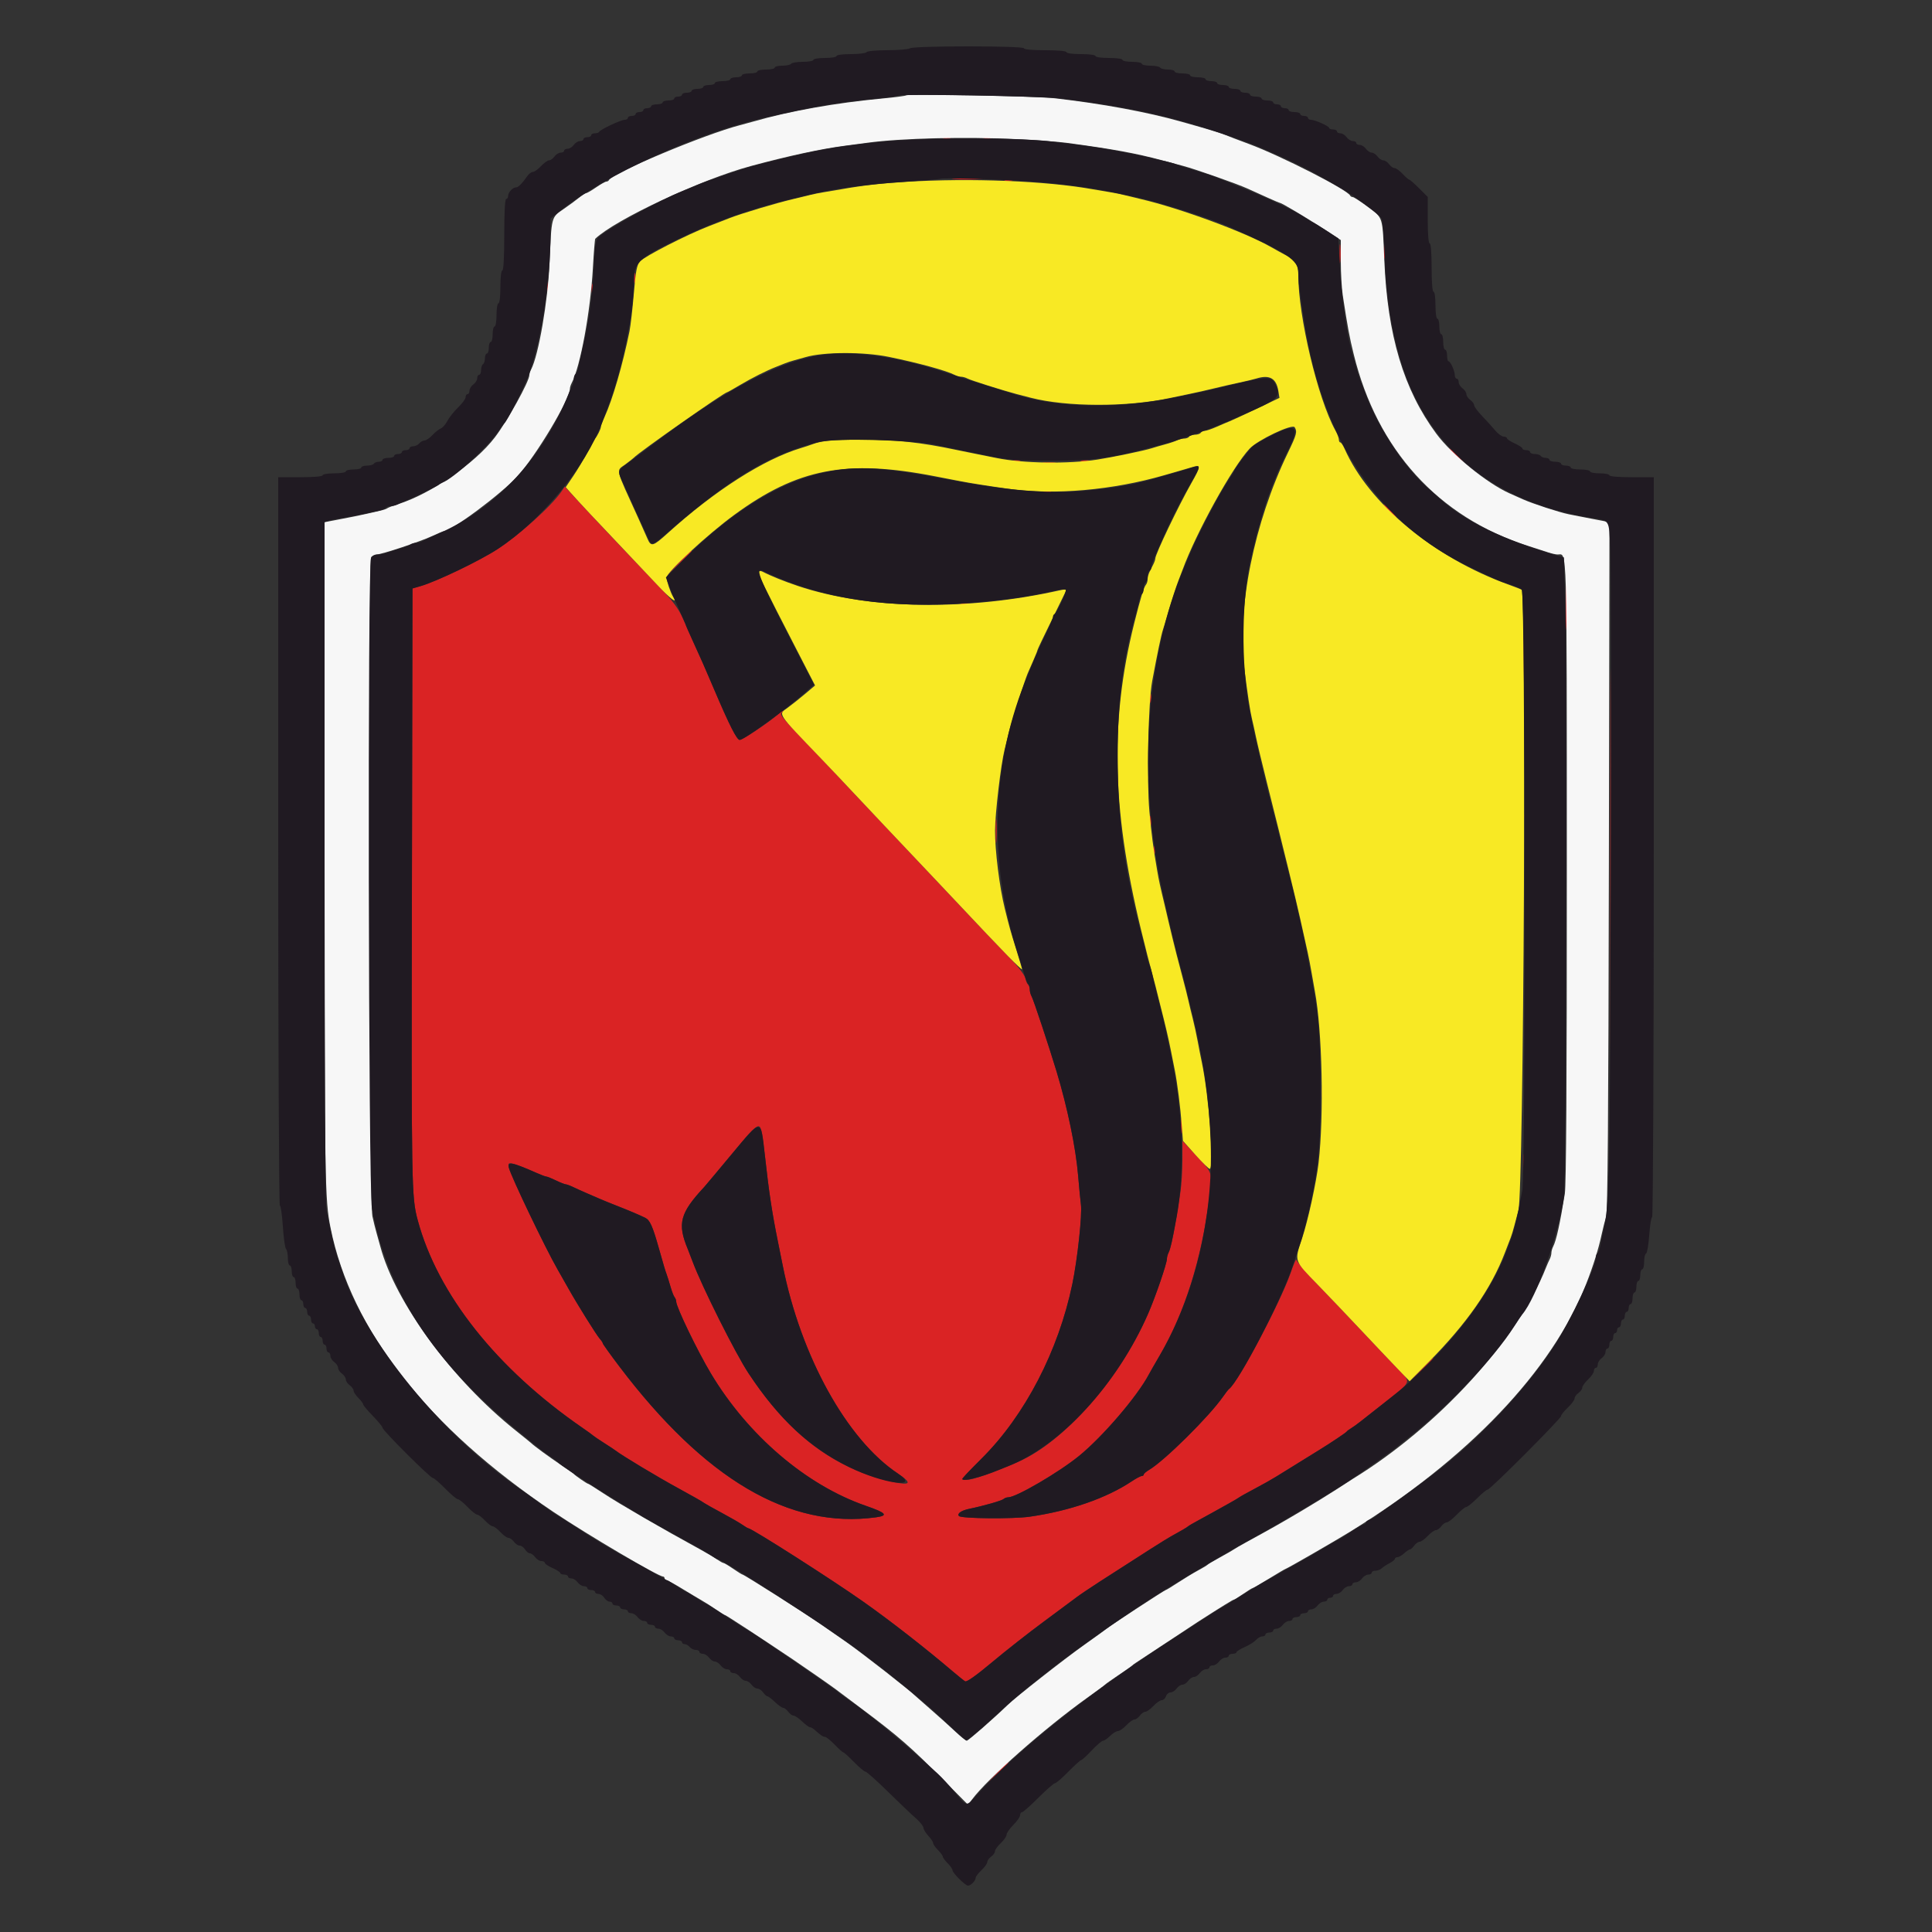 <svg id="svg" version="1.1" xmlns="http://www.w3.org/2000/svg" xmlns:xlink="http://www.w3.org/1999/xlink" width="400" height="400" viewBox="0, 0, 400,400"><rect x="0" y="0" width="400" height="400" fill="#333333" stroke="none"/><g id="svgg"><path id="path0" d="M195.300 28.676 C 195.685 28.776,196.315 28.776,196.700 28.676 C 197.085 28.575,196.770 28.493,196.000 28.493 C 195.230 28.493,194.915 28.575,195.300 28.676 M203.700 28.676 C 204.085 28.776,204.715 28.776,205.100 28.676 C 205.485 28.575,205.170 28.493,204.400 28.493 C 203.630 28.493,203.315 28.575,203.700 28.676 M197.717 37.097 C 199.211 37.174,201.551 37.174,202.917 37.096 C 204.282 37.018,203.060 36.955,200.200 36.955 C 197.340 36.956,196.222 37.020,197.717 37.097 M208.100 37.476 C 208.485 37.576,209.115 37.576,209.500 37.476 C 209.885 37.375,209.570 37.293,208.800 37.293 C 208.030 37.293,207.715 37.375,208.100 37.476 M277.337 52.600 C 277.339 54.360,277.409 55.030,277.493 54.089 C 277.578 53.149,277.577 51.709,277.491 50.889 C 277.405 50.070,277.336 50.840,277.337 52.600 M286.528 52.000 C 286.528 53.430,286.601 54.015,286.689 53.300 C 286.778 52.585,286.778 51.415,286.689 50.700 C 286.601 49.985,286.528 50.570,286.528 52.000 M131.309 57.600 C 131.309 58.590,131.387 58.995,131.482 58.500 C 131.578 58.005,131.578 57.195,131.482 56.700 C 131.387 56.205,131.309 56.610,131.309 57.600 M113.301 59.400 C 113.305 60.280,113.387 60.593,113.483 60.095 C 113.579 59.598,113.575 58.878,113.475 58.495 C 113.375 58.113,113.296 58.520,113.301 59.400 M122.501 59.800 C 122.505 60.680,122.587 60.993,122.683 60.495 C 122.779 59.998,122.775 59.278,122.675 58.895 C 122.575 58.513,122.496 58.920,122.501 59.800 M301.400 94.400 C 302.259 95.280,303.052 96.000,303.162 96.000 C 303.272 96.000,302.659 95.280,301.800 94.400 C 300.941 93.520,300.148 92.800,300.038 92.800 C 299.928 92.800,300.541 93.520,301.400 94.400 M209.700 95.476 C 210.085 95.576,210.715 95.576,211.100 95.476 C 211.485 95.375,211.170 95.293,210.400 95.293 C 209.630 95.293,209.315 95.375,209.700 95.476 M223.905 95.483 C 224.402 95.579,225.122 95.575,225.505 95.475 C 225.887 95.375,225.480 95.296,224.600 95.301 C 223.720 95.305,223.407 95.387,223.905 95.483 M216.100 95.887 C 216.705 95.978,217.695 95.978,218.300 95.887 C 218.905 95.795,218.410 95.720,217.200 95.720 C 215.990 95.720,215.495 95.795,216.100 95.887 M116.301 101.675 C 114.277 104.672,107.658 110.655,103.000 113.698 C 99.314 116.105,90.399 120.388,87.064 121.353 L 85.400 121.835 85.283 184.018 C 85.166 246.000,85.198 247.835,86.478 252.600 C 90.600 267.954,102.822 283.364,120.600 295.621 C 121.700 296.379,122.690 297.097,122.800 297.215 C 122.910 297.333,123.900 298.003,125.000 298.704 C 126.100 299.405,127.180 300.119,127.400 300.289 C 128.816 301.388,136.187 305.815,140.600 308.216 C 143.365 309.720,145.385 310.874,145.800 311.187 C 146.020 311.352,147.640 312.260,149.400 313.204 C 151.160 314.147,153.078 315.252,153.662 315.660 C 154.246 316.067,154.807 316.400,154.909 316.400 C 155.594 316.400,172.354 327.103,178.800 331.656 C 184.425 335.630,191.632 341.252,197.358 346.131 C 198.435 347.049,199.544 347.935,199.822 348.100 C 200.146 348.291,202.153 346.868,205.407 344.140 C 208.200 341.797,213.032 338.003,216.143 335.709 C 219.254 333.414,222.309 331.146,222.930 330.668 C 223.552 330.191,225.735 328.720,227.781 327.400 C 237.261 321.284,241.156 318.811,242.469 318.074 C 243.251 317.634,244.320 317.033,244.845 316.738 C 245.370 316.442,245.890 316.110,246.000 316.000 C 246.110 315.890,246.920 315.413,247.800 314.940 C 248.680 314.467,250.120 313.677,251.000 313.183 C 251.880 312.690,253.410 311.838,254.400 311.290 C 255.390 310.742,256.380 310.156,256.600 309.990 C 256.820 309.823,258.260 309.021,259.800 308.208 C 261.340 307.396,263.320 306.282,264.200 305.733 C 265.665 304.820,271.579 301.158,273.143 300.196 C 275.462 298.769,278.631 296.650,278.800 296.413 C 278.910 296.258,279.291 295.967,279.646 295.766 C 280.001 295.565,280.901 294.920,281.646 294.333 C 282.391 293.747,284.432 292.140,286.182 290.763 C 292.583 285.728,292.315 286.431,289.100 283.112 C 287.725 281.693,284.491 278.284,281.914 275.536 C 279.337 272.788,275.246 268.483,272.823 265.970 C 270.400 263.456,268.408 261.130,268.395 260.800 C 268.383 260.470,267.852 261.698,267.216 263.530 C 265.064 269.728,256.300 286.231,254.434 287.600 C 254.284 287.710,253.723 288.430,253.188 289.200 C 250.377 293.243,241.100 302.432,237.954 304.291 C 237.319 304.666,236.800 305.114,236.800 305.286 C 236.800 305.459,236.607 305.600,236.372 305.600 C 236.137 305.600,235.192 306.103,234.272 306.717 C 229.079 310.188,221.419 312.840,213.200 314.013 C 209.699 314.513,199.085 314.418,198.549 313.883 C 198.069 313.402,199.025 312.727,200.668 312.388 C 203.682 311.766,207.407 310.700,207.780 310.353 C 207.989 310.159,208.426 310.000,208.751 310.000 C 210.395 310.000,219.220 304.843,223.400 301.440 C 228.288 297.460,235.448 289.111,237.830 284.613 C 238.067 284.166,239.111 282.341,240.150 280.559 C 245.293 271.737,248.793 260.582,250.371 247.979 C 251.036 242.678,251.111 242.930,247.804 239.399 L 244.808 236.200 244.804 240.167 C 244.802 242.349,244.619 245.319,244.397 246.767 C 243.172 254.780,242.496 258.247,241.957 259.295 C 241.761 259.677,241.600 260.275,241.600 260.624 C 241.600 261.579,239.225 268.508,237.701 272.000 C 231.840 285.429,220.377 298.493,210.800 302.658 C 205.536 304.948,201.372 306.400,200.073 306.400 C 198.804 306.400,198.822 306.374,203.308 301.899 C 212.222 293.005,219.144 279.664,222.015 265.845 C 223.076 260.740,224.075 251.502,223.794 249.400 C 223.677 248.520,223.416 245.820,223.214 243.400 C 222.735 237.631,221.004 229.280,218.738 221.800 C 217.106 216.412,213.977 206.994,213.590 206.305 C 213.376 205.923,213.200 205.259,213.200 204.829 C 213.200 204.399,213.043 203.950,212.852 203.832 C 212.660 203.714,212.401 203.118,212.276 202.508 C 212.144 201.860,210.752 200.065,208.925 198.185 C 207.206 196.417,204.450 193.535,202.800 191.781 C 201.150 190.026,197.910 186.603,195.600 184.173 C 193.290 181.744,190.065 178.326,188.433 176.578 C 186.801 174.830,183.831 171.684,181.833 169.587 C 179.835 167.490,176.868 164.340,175.239 162.587 C 173.611 160.834,170.641 157.685,168.639 155.589 C 160.939 147.526,161.410 148.115,162.035 147.319 C 162.346 146.924,161.925 147.180,161.100 147.888 C 158.955 149.729,153.732 153.200,153.106 153.200 C 152.551 153.200,150.924 149.947,147.753 142.500 C 147.449 141.785,146.951 140.615,146.647 139.900 C 146.124 138.672,145.516 137.305,143.401 132.600 C 142.906 131.500,141.988 129.430,141.361 128.000 C 140.508 126.055,139.311 124.447,136.610 121.618 C 134.625 119.537,131.016 115.757,128.591 113.218 C 126.165 110.678,122.549 106.834,120.553 104.675 L 116.925 100.749 116.301 101.675 M216.100 101.876 C 216.485 101.976,217.115 101.976,217.500 101.876 C 217.885 101.775,217.570 101.693,216.800 101.693 C 216.030 101.693,215.715 101.775,216.100 101.876 M287.600 105.800 C 288.346 106.570,289.047 107.200,289.157 107.200 C 289.267 107.200,288.746 106.570,288.000 105.800 C 287.254 105.030,286.553 104.400,286.443 104.400 C 286.333 104.400,286.854 105.030,287.600 105.800 M333.395 178.800 C 333.395 214.770,333.442 229.485,333.500 211.500 C 333.558 193.515,333.558 164.085,333.500 146.100 C 333.442 128.115,333.395 142.830,333.395 178.800 M140.388 116.700 L 137.800 119.400 140.500 116.812 C 141.985 115.388,143.200 114.173,143.200 114.112 C 143.200 113.817,142.793 114.192,140.388 116.700 M324.168 125.400 C 324.168 129.800,324.226 131.655,324.298 129.521 C 324.370 127.388,324.370 123.788,324.299 121.521 C 324.227 119.255,324.168 121.000,324.168 125.400 M315.386 143.800 C 315.387 155.680,315.438 160.482,315.500 154.472 C 315.562 148.461,315.562 138.741,315.500 132.872 C 315.437 127.002,315.386 131.920,315.386 143.800 M199.105 125.083 C 199.602 125.179,200.322 125.175,200.705 125.075 C 201.087 124.975,200.680 124.896,199.800 124.901 C 198.920 124.905,198.607 124.987,199.105 125.083 M238.101 144.600 C 238.105 145.480,238.187 145.793,238.283 145.295 C 238.379 144.798,238.375 144.078,238.275 143.695 C 238.175 143.313,238.096 143.720,238.101 144.600 M231.320 150.000 C 231.320 151.210,231.395 151.705,231.487 151.100 C 231.578 150.495,231.578 149.505,231.487 148.900 C 231.395 148.295,231.320 148.790,231.320 150.000 M231.320 162.800 C 231.320 164.010,231.395 164.505,231.487 163.900 C 231.578 163.295,231.578 162.305,231.487 161.700 C 231.395 161.095,231.320 161.590,231.320 162.800 M315.301 169.000 C 315.305 169.880,315.387 170.193,315.483 169.695 C 315.579 169.198,315.575 168.478,315.475 168.095 C 315.375 167.713,315.296 168.120,315.301 169.000 M206.148 172.000 C 206.148 174.310,206.214 175.255,206.295 174.100 C 206.376 172.945,206.376 171.055,206.295 169.900 C 206.214 168.745,206.148 169.690,206.148 172.000 M238.109 170.000 C 238.109 170.990,238.187 171.395,238.282 170.900 C 238.378 170.405,238.378 169.595,238.282 169.100 C 238.187 168.605,238.109 169.010,238.109 170.000 M238.893 176.000 C 238.893 176.770,238.975 177.085,239.076 176.700 C 239.176 176.315,239.176 175.685,239.076 175.300 C 238.975 174.915,238.893 175.230,238.893 176.000 M273.724 226.200 C 273.726 227.520,273.801 228.012,273.890 227.293 C 273.979 226.574,273.977 225.494,273.886 224.893 C 273.795 224.292,273.722 224.880,273.724 226.200 M244.528 233.200 C 244.528 234.630,244.601 235.215,244.689 234.500 C 244.778 233.785,244.778 232.615,244.689 231.900 C 244.601 231.185,244.528 231.770,244.528 233.200 M250.493 232.400 C 250.493 233.170,250.575 233.485,250.676 233.100 C 250.776 232.715,250.776 232.085,250.676 231.700 C 250.575 231.315,250.493 231.630,250.493 232.400 M157.664 234.231 C 157.816 234.874,158.140 237.200,158.383 239.400 C 159.209 246.872,159.849 251.098,161.046 257.000 C 161.403 258.760,161.856 261.010,162.053 262.000 C 165.810 280.857,175.361 298.094,185.941 305.109 C 188.900 307.071,188.548 307.627,184.866 306.806 C 172.725 304.097,163.437 297.114,154.982 284.338 C 152.265 280.232,145.311 266.344,143.396 261.200 C 143.027 260.210,142.576 259.040,142.393 258.600 C 140.201 253.328,140.775 251.160,145.794 245.764 C 146.017 245.524,148.540 242.513,151.400 239.073 C 156.784 232.598,157.202 232.275,157.664 234.231 M315.346 241.400 C 315.347 243.600,315.414 244.449,315.495 243.287 C 315.576 242.124,315.576 240.324,315.493 239.287 C 315.411 238.249,315.345 239.200,315.346 241.400 M107.692 241.444 C 108.631 241.799,110.163 242.429,111.096 242.844 C 112.028 243.260,112.939 243.600,113.121 243.600 C 113.302 243.600,114.195 243.960,115.106 244.400 C 116.016 244.840,116.922 245.200,117.119 245.200 C 117.316 245.200,118.000 245.450,118.639 245.756 C 119.277 246.062,120.520 246.624,121.400 247.004 C 122.280 247.384,123.540 247.930,124.200 248.216 C 124.860 248.503,126.390 249.126,127.600 249.600 C 130.306 250.661,132.289 251.500,133.588 252.134 C 134.558 252.608,135.114 253.848,136.400 258.400 C 137.455 262.135,137.719 263.022,138.010 263.800 C 138.174 264.240,138.541 265.410,138.824 266.400 C 139.107 267.390,139.488 268.371,139.670 268.580 C 139.851 268.789,140.000 269.189,140.000 269.468 C 140.000 270.593,144.411 279.735,147.193 284.375 C 154.885 297.207,166.923 307.488,179.249 311.755 C 183.507 313.229,183.996 313.782,181.359 314.144 C 163.448 316.599,145.931 306.290,128.187 282.853 C 126.324 280.392,124.800 278.263,124.800 278.121 C 124.800 277.979,124.516 277.550,124.170 277.167 C 123.515 276.444,119.456 269.941,117.699 266.800 C 117.145 265.810,116.123 264.010,115.428 262.800 C 112.891 258.380,105.820 243.617,105.357 241.772 C 105.067 240.617,105.382 240.573,107.692 241.444 M294.187 283.700 L 291.800 286.200 294.300 283.813 C 296.622 281.595,296.983 281.200,296.687 281.200 C 296.626 281.200,295.501 282.325,294.187 283.700 M206.585 366.900 L 204.600 369.000 206.700 367.015 C 207.855 365.923,208.800 364.978,208.800 364.915 C 208.800 364.617,208.429 364.949,206.585 366.900 " stroke="none" fill="#da2324" fill-rule="evenodd"></path><path id="path1" d="M187.600 37.640 C 182.520 37.950,178.525 38.409,174.200 39.181 C 172.880 39.417,171.170 39.705,170.400 39.821 C 169.630 39.938,168.370 40.194,167.600 40.391 C 166.830 40.588,165.300 40.960,164.200 41.217 C 160.762 42.020,153.244 44.274,151.000 45.173 C 150.560 45.350,148.670 46.086,146.800 46.809 C 142.183 48.594,133.469 53.055,132.501 54.127 C 131.856 54.844,131.627 56.039,131.226 60.800 C 130.957 63.990,130.554 67.500,130.330 68.600 C 128.930 75.477,126.820 82.728,125.180 86.296 C 124.751 87.228,124.400 88.176,124.400 88.401 C 124.400 88.801,123.600 90.400,123.200 90.800 C 123.090 90.910,122.388 92.170,121.640 93.600 C 120.893 95.030,119.570 97.250,118.702 98.534 L 117.124 100.868 118.062 101.925 C 119.720 103.794,124.082 108.457,128.600 113.190 C 131.020 115.726,134.405 119.305,136.123 121.144 C 138.821 124.032,140.426 125.219,139.343 123.527 C 138.841 122.741,138.013 120.290,138.006 119.567 C 137.996 118.508,146.471 110.666,152.000 106.618 C 165.160 96.985,175.211 95.044,193.516 98.599 C 195.212 98.928,197.500 99.372,198.600 99.586 C 200.877 100.028,204.377 100.583,208.943 101.226 C 218.311 102.543,230.457 101.468,241.100 98.377 C 241.815 98.170,242.985 97.834,243.700 97.630 C 244.415 97.427,245.692 97.054,246.538 96.801 C 248.716 96.150,248.724 96.379,246.649 100.042 C 243.942 104.819,239.200 114.735,239.200 115.617 C 239.200 115.834,239.020 116.368,238.800 116.805 C 238.580 117.242,238.220 117.958,238.000 118.395 C 237.780 118.832,237.600 119.516,237.600 119.915 C 237.600 120.314,237.457 120.811,237.282 121.020 C 236.808 121.586,236.171 123.661,234.836 129.000 C 229.644 149.756,230.213 168.745,236.809 194.800 C 237.004 195.570,237.340 196.920,237.555 197.800 C 237.771 198.680,238.151 200.120,238.400 201.000 C 238.649 201.880,239.029 203.320,239.245 204.200 C 239.460 205.080,239.808 206.475,240.018 207.300 C 241.354 212.548,241.885 214.809,242.438 217.600 C 242.678 218.810,243.035 220.610,243.232 221.600 C 243.751 224.213,244.396 229.318,244.672 233.000 L 244.912 236.200 247.505 239.100 C 248.931 240.695,250.256 242.000,250.449 242.000 C 251.438 242.000,250.311 226.876,248.796 219.800 C 248.608 218.920,248.237 217.030,247.973 215.600 C 247.709 214.170,247.239 212.010,246.929 210.800 C 246.618 209.590,246.206 207.880,246.013 207.000 C 245.820 206.120,245.273 203.960,244.799 202.200 C 244.325 200.440,243.771 198.325,243.568 197.500 C 243.366 196.675,243.029 195.325,242.820 194.500 C 242.610 193.675,242.233 192.100,241.980 191.000 C 241.728 189.900,241.359 188.325,241.161 187.500 C 240.148 183.289,239.959 182.416,239.576 180.200 C 238.757 175.462,238.423 172.923,237.972 168.000 C 237.385 161.577,237.732 145.386,238.552 141.000 C 239.636 135.197,240.427 131.415,240.770 130.400 C 240.955 129.850,241.332 128.590,241.607 127.600 C 242.241 125.320,243.550 121.246,243.986 120.200 C 244.169 119.760,244.549 118.770,244.830 118.000 C 247.658 110.258,255.157 96.700,258.725 92.881 C 260.389 91.099,267.559 87.691,268.041 88.452 C 268.623 89.371,268.466 89.959,266.626 93.768 C 259.647 108.212,256.076 125.912,257.625 138.379 C 258.289 143.724,258.826 147.276,259.198 148.800 C 259.386 149.570,259.763 151.280,260.036 152.600 C 260.308 153.920,261.322 158.150,262.288 162.000 C 265.895 176.370,268.278 186.108,269.188 190.200 C 269.384 191.080,269.724 192.610,269.944 193.600 C 270.164 194.590,270.525 196.210,270.745 197.200 C 270.966 198.190,271.330 200.080,271.555 201.400 C 271.779 202.720,272.080 204.430,272.224 205.200 C 273.761 213.453,274.137 230.876,272.994 240.800 C 272.531 244.812,270.799 252.725,269.578 256.400 C 267.975 261.228,267.844 260.841,272.807 265.970 C 275.239 268.483,279.337 272.787,281.914 275.533 C 284.491 278.280,287.781 281.752,289.224 283.249 L 291.847 285.971 295.702 282.086 C 303.653 274.072,308.719 266.825,311.560 259.400 C 312.065 258.080,312.620 256.640,312.793 256.200 C 312.967 255.760,313.294 254.680,313.521 253.800 C 313.747 252.920,314.131 251.480,314.373 250.600 C 315.467 246.624,316.091 123.158,315.022 122.089 C 314.954 122.020,313.716 121.535,312.271 121.012 C 296.811 115.404,283.405 104.285,278.379 92.900 C 278.063 92.185,277.669 91.600,277.502 91.600 C 277.336 91.600,277.200 91.335,277.200 91.012 C 277.200 90.689,276.874 89.834,276.475 89.112 C 272.850 82.553,268.800 65.577,268.800 56.941 C 268.800 54.685,268.285 53.890,266.093 52.768 C 265.492 52.460,264.190 51.743,263.200 51.175 C 257.830 48.091,244.366 43.125,236.200 41.217 C 235.100 40.960,233.570 40.588,232.800 40.391 C 232.030 40.194,230.770 39.938,230.000 39.821 C 229.230 39.705,227.520 39.416,226.200 39.179 C 216.582 37.451,200.936 36.827,187.600 37.640 M184.000 73.883 C 190.087 75.127,195.989 76.745,197.695 77.637 C 198.077 77.837,198.664 78.000,199.000 78.000 C 199.336 78.000,199.923 78.168,200.305 78.374 C 200.988 78.741,207.652 80.850,210.400 81.568 C 211.170 81.769,212.520 82.121,213.400 82.349 C 220.838 84.277,233.449 84.304,242.200 82.411 C 243.080 82.221,244.880 81.845,246.200 81.576 C 247.520 81.307,249.860 80.778,251.400 80.400 C 252.940 80.022,255.280 79.488,256.600 79.213 C 257.920 78.939,259.522 78.553,260.160 78.357 C 262.850 77.529,264.244 78.326,264.667 80.937 L 264.900 82.373 260.150 84.638 C 257.538 85.884,255.040 87.042,254.600 87.212 C 254.160 87.381,252.947 87.898,251.904 88.360 C 250.862 88.822,249.747 89.200,249.428 89.200 C 249.109 89.200,248.736 89.380,248.600 89.600 C 248.464 89.820,247.924 90.000,247.400 90.000 C 246.876 90.000,246.336 90.180,246.200 90.400 C 246.064 90.620,245.601 90.800,245.171 90.800 C 244.741 90.800,244.077 90.962,243.695 91.161 C 243.313 91.360,242.190 91.740,241.200 92.007 C 240.210 92.274,238.950 92.640,238.400 92.820 C 237.028 93.270,230.365 94.657,227.200 95.152 C 221.209 96.089,211.832 95.948,206.400 94.841 C 205.410 94.639,203.520 94.261,202.200 94.000 C 200.880 93.739,198.990 93.354,198.000 93.145 C 190.600 91.577,185.363 91.016,178.200 91.024 C 172.511 91.030,170.013 91.268,168.200 91.976 C 167.760 92.148,166.680 92.506,165.800 92.771 C 158.131 95.081,147.965 101.575,138.292 110.345 C 135.176 113.170,134.797 113.273,134.040 111.500 C 133.735 110.785,132.953 109.030,132.303 107.600 C 127.221 96.428,127.509 97.607,129.500 96.123 C 130.325 95.508,131.090 94.907,131.200 94.788 C 132.265 93.638,149.993 81.200,150.568 81.200 C 150.651 81.200,151.862 80.519,153.259 79.686 C 155.671 78.250,158.726 76.716,160.700 75.949 C 161.195 75.757,162.005 75.435,162.500 75.233 C 162.995 75.032,163.850 74.750,164.400 74.606 C 164.950 74.463,166.030 74.161,166.800 73.936 C 170.538 72.841,178.780 72.816,184.000 73.883 M157.033 118.346 C 156.832 118.672,157.957 120.972,165.111 134.860 L 168.748 141.919 166.689 143.660 C 165.557 144.617,163.937 145.905,163.089 146.521 C 161.094 147.973,160.685 147.348,169.953 157.011 C 172.069 159.217,175.135 162.457,176.767 164.211 C 178.399 165.965,181.369 169.119,183.367 171.219 C 185.365 173.320,189.877 178.090,193.394 181.819 C 205.059 194.192,205.781 194.952,208.700 197.964 C 210.295 199.610,211.600 200.830,211.600 200.677 C 211.600 200.523,211.050 198.643,210.378 196.499 C 209.231 192.837,208.955 191.850,208.030 188.100 C 206.933 183.656,205.992 176.105,206.013 171.923 C 206.031 168.341,207.237 158.147,207.991 155.200 C 208.188 154.430,208.564 152.900,208.825 151.800 C 209.301 149.799,212.137 140.907,212.779 139.400 C 212.967 138.960,213.498 137.747,213.960 136.704 C 214.422 135.662,214.800 134.711,214.800 134.592 C 214.800 134.473,216.105 131.726,217.700 128.488 C 219.295 125.250,220.669 122.438,220.754 122.239 C 220.842 122.032,220.332 122.008,219.554 122.184 C 200.293 126.528,179.810 126.202,165.211 121.320 C 162.414 120.385,159.493 119.205,157.919 118.376 C 157.544 118.178,157.145 118.165,157.033 118.346 " stroke="none" fill="#f8e924" fill-rule="evenodd"></path><path id="path2" d="M187.585 19.748 C 187.474 19.860,185.316 20.144,182.791 20.380 C 173.017 21.294,163.479 22.992,156.000 25.151 C 155.230 25.373,153.970 25.717,153.200 25.916 C 145.901 27.796,126.712 35.847,126.067 37.300 C 125.993 37.465,125.756 37.600,125.539 37.600 C 125.322 37.600,124.359 38.140,123.400 38.800 C 122.441 39.460,121.508 40.000,121.328 40.000 C 121.148 40.001,120.515 40.406,119.922 40.900 C 119.329 41.395,117.861 42.474,116.660 43.298 C 114.122 45.038,114.192 44.768,113.777 54.400 C 113.434 62.360,111.503 73.550,109.963 76.495 C 109.763 76.877,109.600 77.389,109.600 77.634 C 109.600 78.945,105.086 87.103,102.446 90.562 C 98.345 95.936,89.135 102.286,82.400 104.384 C 81.410 104.692,80.420 105.068,80.200 105.218 C 79.816 105.482,79.331 105.612,75.800 106.400 C 74.025 106.796,72.893 107.024,69.500 107.671 L 67.200 108.109 67.200 177.278 C 67.200 244.811,67.257 248.344,68.433 254.200 C 72.691 275.391,88.506 295.549,114.600 313.046 C 121.721 317.820,136.285 326.400,137.268 326.400 C 137.451 326.400,137.600 326.580,137.600 326.800 C 137.600 327.020,137.783 327.200,138.007 327.200 C 138.231 327.200,139.626 327.942,141.107 328.850 C 142.588 329.757,144.429 330.859,145.198 331.298 C 145.967 331.737,147.349 332.615,148.270 333.248 C 149.191 333.882,150.028 334.400,150.130 334.400 C 150.322 334.400,157.185 338.886,164.205 343.600 C 166.279 344.993,172.110 349.052,172.921 349.668 C 173.404 350.035,175.780 351.818,178.200 353.629 C 186.071 359.522,188.548 361.679,195.516 368.709 L 200.431 373.668 201.272 372.534 C 204.416 368.295,216.339 357.766,225.000 351.581 C 226.980 350.167,228.690 348.904,228.800 348.775 C 228.910 348.646,230.170 347.757,231.600 346.800 C 233.030 345.843,234.290 344.957,234.400 344.830 C 234.510 344.704,234.894 344.420,235.254 344.200 C 235.613 343.980,238.313 342.202,241.254 340.248 C 244.194 338.295,247.230 336.292,248.000 335.798 C 252.990 332.598,255.252 331.200,255.440 331.200 C 255.559 331.200,256.441 330.660,257.400 330.000 C 258.359 329.340,259.233 328.800,259.343 328.800 C 259.452 328.800,261.008 327.900,262.800 326.800 C 264.592 325.700,266.123 324.800,266.202 324.800 C 266.419 324.800,276.227 319.154,279.400 317.202 C 303.855 302.157,321.369 283.788,328.409 265.800 C 329.878 262.045,330.954 258.604,331.596 255.600 C 331.855 254.390,332.271 252.770,332.521 252.000 C 332.852 250.982,333.010 231.152,333.100 179.354 L 333.225 108.109 331.713 107.816 C 330.881 107.656,329.390 107.369,328.400 107.180 C 327.410 106.991,325.790 106.674,324.800 106.474 C 322.842 106.079,317.381 104.299,315.300 103.376 C 314.585 103.059,313.325 102.497,312.500 102.126 C 307.827 100.026,300.574 94.112,297.383 89.802 C 290.608 80.648,287.260 69.464,286.604 53.800 C 286.222 44.662,286.388 45.199,283.218 42.841 C 281.708 41.719,280.291 40.800,280.070 40.800 C 279.848 40.800,279.607 40.661,279.533 40.490 C 279.026 39.312,265.246 32.284,258.600 29.815 C 256.400 28.997,254.240 28.173,253.800 27.982 C 253.048 27.657,250.234 26.782,247.300 25.963 C 246.585 25.763,245.325 25.408,244.500 25.173 C 237.610 23.214,228.014 21.440,218.400 20.350 C 214.476 19.905,187.947 19.386,187.585 19.748 M210.600 28.812 C 214.560 29.009,219.150 29.350,220.800 29.571 C 230.404 30.856,235.158 31.725,240.600 33.192 C 242.360 33.667,244.340 34.195,245.000 34.366 C 247.318 34.966,256.078 38.047,258.228 39.018 C 259.422 39.558,261.395 40.450,262.612 41.000 C 263.828 41.550,264.899 42.000,264.990 42.000 C 265.327 42.000,270.301 44.959,273.900 47.299 L 277.600 49.706 277.600 54.120 C 277.600 56.548,277.783 59.719,278.007 61.167 C 279.082 68.129,279.371 69.678,280.283 73.396 C 285.117 93.105,297.761 107.037,316.200 112.970 C 317.960 113.537,319.953 114.180,320.628 114.400 C 321.304 114.620,322.146 114.800,322.500 114.800 C 324.485 114.800,324.380 111.180,324.395 180.247 C 324.405 224.111,324.273 245.303,323.980 247.128 C 322.978 253.368,322.211 256.845,321.561 258.095 C 321.362 258.477,321.200 259.064,321.200 259.400 C 321.200 259.736,321.041 260.323,320.847 260.705 C 320.652 261.087,320.316 261.850,320.100 262.400 C 314.215 277.353,297.796 295.311,280.053 306.201 C 279.694 306.421,278.140 307.423,276.600 308.427 C 275.060 309.431,271.820 311.425,269.400 312.857 C 265.273 315.300,263.415 316.352,258.000 319.312 C 256.790 319.974,255.620 320.652,255.400 320.819 C 255.180 320.987,253.920 321.710,252.600 322.428 C 251.280 323.145,250.110 323.837,250.000 323.966 C 249.890 324.095,248.990 324.636,248.000 325.168 C 247.010 325.701,245.152 326.826,243.872 327.668 C 242.591 328.511,241.457 329.200,241.351 329.200 C 241.129 329.200,229.769 336.627,229.067 337.232 C 228.810 337.453,226.717 338.968,224.414 340.598 C 220.351 343.477,210.277 351.384,208.615 353.000 C 205.848 355.690,200.466 360.399,200.161 360.396 C 199.963 360.394,198.895 359.539,197.789 358.496 C 196.683 357.453,194.433 355.430,192.789 354.000 C 191.145 352.571,189.710 351.308,189.600 351.195 C 188.544 350.107,178.431 342.207,175.351 340.062 C 174.058 339.162,171.667 337.496,170.039 336.359 C 166.826 334.116,154.054 326.000,153.738 326.000 C 153.631 326.000,152.759 325.460,151.800 324.800 C 150.841 324.140,149.936 323.600,149.790 323.600 C 149.643 323.600,149.046 323.267,148.462 322.861 C 147.878 322.455,146.410 321.581,145.200 320.919 C 136.986 316.428,128.146 311.309,124.948 309.191 C 123.295 308.096,121.857 307.200,121.754 307.200 C 121.545 307.200,119.111 305.527,118.800 305.170 C 118.690 305.043,117.430 304.156,116.000 303.197 C 113.671 301.636,110.532 299.335,110.000 298.798 C 109.890 298.687,108.450 297.519,106.800 296.202 C 93.648 285.706,81.844 269.673,78.748 258.100 C 78.557 257.385,78.205 256.125,77.967 255.300 C 77.728 254.475,77.338 252.900,77.099 251.800 C 76.466 248.889,76.220 116.099,76.846 115.345 C 77.094 115.045,77.603 114.800,77.975 114.800 C 78.967 114.800,86.792 112.210,89.389 111.022 C 90.618 110.460,91.703 110.000,91.800 110.000 C 93.415 110.000,103.713 102.339,107.145 98.584 C 110.990 94.377,118.000 82.650,118.000 80.424 C 118.000 80.185,118.165 79.677,118.366 79.295 C 120.153 75.905,122.241 64.572,122.751 55.492 C 122.934 52.242,123.154 49.516,123.242 49.433 C 127.475 45.419,145.090 37.180,155.400 34.392 C 163.105 32.308,169.990 30.818,174.800 30.195 C 175.790 30.066,177.950 29.778,179.600 29.555 C 186.617 28.603,199.954 28.284,210.600 28.812 " stroke="none" fill="#f7f7f7" fill-rule="evenodd"></path><path id="path3" d="M188.400 10.000 C 188.070 10.213,185.966 10.391,183.724 10.394 C 181.445 10.397,179.538 10.576,179.400 10.800 C 179.264 11.020,177.813 11.200,176.176 11.200 C 174.459 11.200,173.200 11.369,173.200 11.600 C 173.200 11.822,172.133 12.000,170.800 12.000 C 169.467 12.000,168.400 12.178,168.400 12.400 C 168.400 12.620,167.421 12.800,166.224 12.800 C 165.027 12.800,163.936 12.980,163.800 13.200 C 163.664 13.420,162.843 13.600,161.976 13.600 C 161.109 13.600,160.400 13.780,160.400 14.000 C 160.400 14.220,159.590 14.400,158.600 14.400 C 157.610 14.400,156.800 14.580,156.800 14.800 C 156.800 15.020,156.080 15.200,155.200 15.200 C 154.320 15.200,153.600 15.380,153.600 15.600 C 153.600 15.820,153.060 16.000,152.400 16.000 C 151.740 16.000,151.200 16.180,151.200 16.400 C 151.200 16.620,150.480 16.800,149.600 16.800 C 148.720 16.800,148.000 16.980,148.000 17.200 C 148.000 17.420,147.460 17.600,146.800 17.600 C 146.140 17.600,145.600 17.780,145.600 18.000 C 145.600 18.220,145.060 18.400,144.400 18.400 C 143.740 18.400,143.200 18.580,143.200 18.800 C 143.200 19.020,142.750 19.200,142.200 19.200 C 141.650 19.200,141.200 19.380,141.200 19.600 C 141.200 19.820,140.840 20.000,140.400 20.000 C 139.960 20.000,139.600 20.180,139.600 20.400 C 139.600 20.620,139.060 20.800,138.400 20.800 C 137.740 20.800,137.200 20.980,137.200 21.200 C 137.200 21.420,136.660 21.600,136.000 21.600 C 135.340 21.600,134.800 21.780,134.800 22.000 C 134.800 22.220,134.440 22.400,134.000 22.400 C 133.560 22.400,133.200 22.580,133.200 22.800 C 133.200 23.020,132.840 23.200,132.400 23.200 C 131.960 23.200,131.600 23.380,131.600 23.600 C 131.600 23.820,131.240 24.000,130.800 24.000 C 130.360 24.000,130.000 24.180,130.000 24.400 C 130.000 24.620,129.703 24.800,129.340 24.800 C 128.563 24.800,124.261 26.828,124.067 27.285 C 123.993 27.458,123.588 27.600,123.167 27.600 C 122.745 27.600,122.400 27.780,122.400 28.000 C 122.400 28.220,122.040 28.400,121.600 28.400 C 121.160 28.400,120.800 28.580,120.800 28.800 C 120.800 29.020,120.480 29.200,120.088 29.200 C 119.697 29.200,119.117 29.560,118.800 30.000 C 118.483 30.440,117.903 30.800,117.512 30.800 C 117.120 30.800,116.800 30.980,116.800 31.200 C 116.800 31.420,116.480 31.600,116.088 31.600 C 115.697 31.600,115.117 31.960,114.800 32.400 C 114.483 32.840,113.975 33.200,113.672 33.200 C 113.369 33.200,112.617 33.740,112.000 34.400 C 111.383 35.060,110.631 35.600,110.328 35.600 C 110.025 35.600,109.512 35.977,109.188 36.437 C 108.060 38.043,107.303 38.800,106.825 38.800 C 106.142 38.800,105.200 39.827,105.200 40.571 C 105.200 40.917,105.020 41.200,104.800 41.200 C 104.548 41.200,104.400 43.933,104.400 48.600 C 104.400 53.267,104.252 56.000,104.000 56.000 C 103.765 56.000,103.600 57.400,103.600 59.400 C 103.600 61.400,103.435 62.800,103.200 62.800 C 102.978 62.800,102.800 63.867,102.800 65.200 C 102.800 66.533,102.622 67.600,102.400 67.600 C 102.180 67.600,102.000 68.320,102.000 69.200 C 102.000 70.080,101.820 70.800,101.600 70.800 C 101.380 70.800,101.200 71.340,101.200 72.000 C 101.200 72.660,101.020 73.200,100.800 73.200 C 100.580 73.200,100.400 73.639,100.400 74.176 C 100.400 74.713,100.220 75.264,100.000 75.400 C 99.780 75.536,99.600 76.087,99.600 76.624 C 99.600 77.161,99.420 77.600,99.200 77.600 C 98.980 77.600,98.800 77.920,98.800 78.312 C 98.800 78.703,98.440 79.283,98.000 79.600 C 97.560 79.917,97.200 80.497,97.200 80.888 C 97.200 81.280,97.020 81.600,96.800 81.600 C 96.580 81.600,96.400 81.884,96.400 82.231 C 96.400 82.579,95.704 83.532,94.853 84.349 C 94.002 85.167,93.002 86.422,92.632 87.139 C 92.261 87.855,91.653 88.556,91.279 88.696 C 90.906 88.836,90.123 89.457,89.540 90.075 C 88.956 90.694,88.213 91.200,87.888 91.200 C 87.564 91.200,87.074 91.470,86.800 91.800 C 86.526 92.130,85.964 92.400,85.551 92.400 C 85.138 92.400,84.800 92.580,84.800 92.800 C 84.800 93.020,84.440 93.200,84.000 93.200 C 83.560 93.200,83.200 93.380,83.200 93.600 C 83.200 93.820,82.840 94.000,82.400 94.000 C 81.960 94.000,81.600 94.180,81.600 94.400 C 81.600 94.620,81.060 94.800,80.400 94.800 C 79.740 94.800,79.200 94.980,79.200 95.200 C 79.200 95.420,78.851 95.600,78.424 95.600 C 77.997 95.600,77.536 95.780,77.400 96.000 C 77.264 96.220,76.623 96.400,75.976 96.400 C 75.329 96.400,74.800 96.580,74.800 96.800 C 74.800 97.020,74.080 97.200,73.200 97.200 C 72.320 97.200,71.600 97.380,71.600 97.600 C 71.600 97.822,70.533 98.000,69.200 98.000 C 67.867 98.000,66.800 98.178,66.800 98.400 C 66.800 98.643,65.000 98.800,62.200 98.800 L 57.600 98.800 57.600 174.200 C 57.600 215.670,57.753 249.600,57.941 249.600 C 58.129 249.600,58.407 251.535,58.560 253.899 C 58.713 256.263,59.009 258.369,59.219 258.579 C 59.429 258.789,59.600 259.644,59.600 260.480 C 59.600 261.316,59.780 262.000,60.000 262.000 C 60.220 262.000,60.400 262.540,60.400 263.200 C 60.400 263.860,60.580 264.400,60.800 264.400 C 61.020 264.400,61.200 264.940,61.200 265.600 C 61.200 266.260,61.380 266.800,61.600 266.800 C 61.820 266.800,62.000 267.340,62.000 268.000 C 62.000 268.660,62.180 269.200,62.400 269.200 C 62.620 269.200,62.800 269.560,62.800 270.000 C 62.800 270.440,62.980 270.800,63.200 270.800 C 63.420 270.800,63.600 271.160,63.600 271.600 C 63.600 272.040,63.780 272.400,64.000 272.400 C 64.220 272.400,64.400 272.760,64.400 273.200 C 64.400 273.640,64.580 274.000,64.800 274.000 C 65.020 274.000,65.200 274.270,65.200 274.600 C 65.200 274.930,65.380 275.200,65.600 275.200 C 65.820 275.200,66.000 275.560,66.000 276.000 C 66.000 276.440,66.180 276.800,66.400 276.800 C 66.620 276.800,66.800 277.160,66.800 277.600 C 66.800 278.040,66.980 278.400,67.200 278.400 C 67.420 278.400,67.600 278.760,67.600 279.200 C 67.600 279.640,67.780 280.000,68.000 280.000 C 68.220 280.000,68.400 280.320,68.400 280.712 C 68.400 281.103,68.760 281.683,69.200 282.000 C 69.640 282.317,70.000 282.857,70.000 283.200 C 70.000 283.543,70.360 284.083,70.800 284.400 C 71.240 284.717,71.600 285.257,71.600 285.600 C 71.600 285.943,71.960 286.483,72.400 286.800 C 72.840 287.117,73.200 287.615,73.200 287.906 C 73.200 288.198,73.650 288.886,74.200 289.436 C 74.750 289.986,75.200 290.590,75.200 290.778 C 75.200 290.965,76.100 292.038,77.200 293.161 C 78.300 294.285,79.200 295.385,79.200 295.606 C 79.200 296.143,89.076 306.000,89.614 306.000 C 89.845 306.000,91.001 306.990,92.183 308.200 C 93.364 309.410,94.540 310.400,94.797 310.400 C 95.053 310.400,95.954 311.120,96.800 312.000 C 97.646 312.880,98.549 313.600,98.808 313.600 C 99.067 313.600,99.783 314.140,100.400 314.800 C 101.017 315.460,101.737 316.000,102.000 316.000 C 102.263 316.000,102.983 316.540,103.600 317.200 C 104.217 317.860,104.969 318.400,105.272 318.400 C 105.575 318.400,106.083 318.760,106.400 319.200 C 106.717 319.640,107.254 320.000,107.592 320.000 C 107.931 320.000,108.432 320.360,108.707 320.800 C 108.982 321.240,109.436 321.600,109.715 321.600 C 109.995 321.600,110.483 321.960,110.800 322.400 C 111.117 322.840,111.697 323.200,112.088 323.200 C 112.480 323.200,112.800 323.367,112.800 323.571 C 112.800 323.775,113.520 324.260,114.400 324.648 C 115.280 325.036,116.000 325.499,116.000 325.677 C 116.000 325.855,116.360 326.000,116.800 326.000 C 117.240 326.000,117.600 326.180,117.600 326.400 C 117.600 326.620,117.920 326.800,118.312 326.800 C 118.703 326.800,119.283 327.160,119.600 327.600 C 119.917 328.040,120.497 328.400,120.888 328.400 C 121.280 328.400,121.600 328.580,121.600 328.800 C 121.600 329.020,121.960 329.200,122.400 329.200 C 122.840 329.200,123.200 329.380,123.200 329.600 C 123.200 329.820,123.517 330.000,123.904 330.000 C 124.291 330.000,124.832 330.360,125.107 330.800 C 125.382 331.240,125.875 331.600,126.203 331.600 C 126.532 331.600,126.800 331.780,126.800 332.000 C 126.800 332.220,127.160 332.400,127.600 332.400 C 128.040 332.400,128.400 332.580,128.400 332.800 C 128.400 333.020,128.760 333.200,129.200 333.200 C 129.640 333.200,130.000 333.380,130.000 333.600 C 130.000 333.820,130.320 334.000,130.712 334.000 C 131.103 334.000,131.683 334.360,132.000 334.800 C 132.317 335.240,132.897 335.600,133.288 335.600 C 133.680 335.600,134.000 335.780,134.000 336.000 C 134.000 336.220,134.360 336.400,134.800 336.400 C 135.240 336.400,135.600 336.580,135.600 336.800 C 135.600 337.020,135.920 337.200,136.312 337.200 C 136.703 337.200,137.283 337.560,137.600 338.000 C 137.917 338.440,138.497 338.800,138.888 338.800 C 139.280 338.800,139.600 338.980,139.600 339.200 C 139.600 339.420,139.960 339.600,140.400 339.600 C 140.840 339.600,141.200 339.780,141.200 340.000 C 141.200 340.220,141.448 340.400,141.751 340.400 C 142.054 340.400,142.526 340.670,142.800 341.000 C 143.074 341.330,143.636 341.600,144.049 341.600 C 144.462 341.600,144.800 341.780,144.800 342.000 C 144.800 342.220,145.120 342.400,145.512 342.400 C 145.903 342.400,146.483 342.760,146.800 343.200 C 147.117 343.640,147.657 344.000,148.000 344.000 C 148.343 344.000,148.883 344.360,149.200 344.800 C 149.517 345.240,150.097 345.600,150.488 345.600 C 150.880 345.600,151.200 345.780,151.200 346.000 C 151.200 346.220,151.520 346.400,151.912 346.400 C 152.303 346.400,152.883 346.760,153.200 347.200 C 153.517 347.640,154.057 348.000,154.400 348.000 C 154.743 348.000,155.283 348.360,155.600 348.800 C 155.917 349.240,156.457 349.600,156.800 349.600 C 157.143 349.600,157.683 349.960,158.000 350.400 C 158.317 350.840,158.719 351.200,158.892 351.200 C 159.065 351.200,159.772 351.740,160.463 352.400 C 161.154 353.060,161.922 353.600,162.171 353.600 C 162.420 353.600,162.883 353.960,163.200 354.400 C 163.517 354.840,164.009 355.200,164.292 355.200 C 164.575 355.200,165.372 355.740,166.063 356.400 C 166.754 357.060,167.485 357.600,167.688 357.600 C 167.891 357.600,168.308 357.825,168.615 358.100 C 169.951 359.299,170.393 359.600,170.814 359.600 C 171.061 359.600,171.954 360.320,172.800 361.200 C 173.646 362.080,174.453 362.800,174.595 362.800 C 174.736 362.800,175.729 363.700,176.800 364.800 C 177.871 365.900,178.942 366.800,179.179 366.800 C 179.416 366.800,181.488 368.645,183.783 370.900 C 186.079 373.155,188.679 375.630,189.560 376.400 C 190.442 377.170,191.171 378.072,191.182 378.404 C 191.192 378.736,191.650 379.493,192.200 380.087 C 192.750 380.680,193.200 381.361,193.200 381.601 C 193.200 381.840,193.650 382.486,194.200 383.036 C 194.750 383.586,195.200 384.200,195.200 384.400 C 195.200 384.600,195.650 385.214,196.200 385.764 C 196.750 386.314,197.200 386.958,197.200 387.195 C 197.200 387.762,199.846 390.400,200.415 390.400 C 200.998 390.400,202.000 389.381,202.000 388.789 C 202.000 388.532,202.540 387.817,203.200 387.200 C 203.860 386.583,204.400 385.831,204.400 385.528 C 204.400 385.225,204.760 384.717,205.200 384.400 C 205.640 384.083,206.000 383.575,206.000 383.272 C 206.000 382.969,206.540 382.217,207.200 381.600 C 207.860 380.983,208.400 380.197,208.400 379.853 C 208.400 379.508,209.030 378.597,209.800 377.827 C 210.570 377.057,211.200 376.151,211.200 375.813 C 211.200 375.476,211.377 375.200,211.594 375.200 C 211.810 375.200,213.337 373.850,214.987 372.200 C 216.637 370.550,218.180 369.200,218.416 369.200 C 218.651 369.200,219.904 368.120,221.200 366.800 C 222.496 365.480,223.691 364.400,223.857 364.400 C 224.023 364.400,225.004 363.500,226.037 362.400 C 227.070 361.300,228.122 360.400,228.375 360.400 C 228.629 360.400,229.286 359.950,229.836 359.400 C 230.386 358.850,231.116 358.400,231.458 358.400 C 231.799 358.400,232.583 357.860,233.200 357.200 C 233.817 356.540,234.569 356.000,234.872 356.000 C 235.175 356.000,235.683 355.640,236.000 355.200 C 236.317 354.760,236.825 354.400,237.128 354.400 C 237.431 354.400,238.183 353.860,238.800 353.200 C 239.417 352.540,240.197 352.000,240.534 352.000 C 240.870 352.000,241.260 351.640,241.400 351.200 C 241.540 350.760,241.962 350.400,242.339 350.400 C 242.715 350.400,243.283 350.040,243.600 349.600 C 243.917 349.160,244.457 348.800,244.800 348.800 C 245.143 348.800,245.683 348.440,246.000 348.000 C 246.317 347.560,246.857 347.200,247.200 347.200 C 247.543 347.200,248.083 346.840,248.400 346.400 C 248.717 345.960,249.297 345.600,249.688 345.600 C 250.080 345.600,250.400 345.420,250.400 345.200 C 250.400 344.980,250.720 344.800,251.112 344.800 C 251.503 344.800,252.083 344.440,252.400 344.000 C 252.717 343.560,253.297 343.200,253.688 343.200 C 254.080 343.200,254.400 343.020,254.400 342.800 C 254.400 342.580,254.760 342.400,255.200 342.400 C 255.640 342.400,256.000 342.255,256.000 342.077 C 256.000 341.899,256.765 341.419,257.700 341.010 C 258.635 340.601,259.691 339.937,260.047 339.533 C 260.403 339.130,260.988 338.800,261.347 338.800 C 261.706 338.800,262.000 338.620,262.000 338.400 C 262.000 338.180,262.360 338.000,262.800 338.000 C 263.240 338.000,263.600 337.820,263.600 337.600 C 263.600 337.380,263.920 337.200,264.312 337.200 C 264.703 337.200,265.283 336.840,265.600 336.400 C 265.917 335.960,266.497 335.600,266.888 335.600 C 267.280 335.600,267.600 335.420,267.600 335.200 C 267.600 334.980,267.960 334.800,268.400 334.800 C 268.840 334.800,269.200 334.620,269.200 334.400 C 269.200 334.180,269.560 334.000,270.000 334.000 C 270.440 334.000,270.800 333.820,270.800 333.600 C 270.800 333.380,271.120 333.200,271.512 333.200 C 271.903 333.200,272.483 332.840,272.800 332.400 C 273.117 331.960,273.697 331.600,274.088 331.600 C 274.480 331.600,274.800 331.420,274.800 331.200 C 274.800 330.980,275.070 330.800,275.400 330.800 C 275.730 330.800,276.000 330.620,276.000 330.400 C 276.000 330.180,276.320 330.000,276.712 330.000 C 277.103 330.000,277.683 329.640,278.000 329.200 C 278.317 328.760,278.897 328.400,279.288 328.400 C 279.680 328.400,280.000 328.220,280.000 328.000 C 280.000 327.780,280.320 327.600,280.712 327.600 C 281.103 327.600,281.683 327.240,282.000 326.800 C 282.317 326.360,282.897 326.000,283.288 326.000 C 283.680 326.000,284.000 325.820,284.000 325.600 C 284.000 325.380,284.347 325.200,284.771 325.200 C 285.196 325.200,285.781 324.975,286.071 324.700 C 286.362 324.425,287.095 323.945,287.700 323.632 C 288.305 323.320,288.800 322.915,288.800 322.732 C 288.800 322.550,289.036 322.400,289.325 322.400 C 289.613 322.400,290.236 322.040,290.708 321.600 C 291.180 321.160,291.714 320.800,291.895 320.800 C 292.076 320.800,292.483 320.440,292.800 320.000 C 293.117 319.560,293.625 319.200,293.928 319.200 C 294.231 319.200,294.983 318.660,295.600 318.000 C 296.217 317.340,296.969 316.800,297.272 316.800 C 297.575 316.800,298.083 316.440,298.400 316.000 C 298.717 315.560,299.221 315.200,299.520 315.200 C 299.818 315.200,300.754 314.480,301.600 313.600 C 302.446 312.720,303.336 312.000,303.579 312.000 C 303.822 312.000,304.831 311.190,305.821 310.200 C 306.811 309.210,307.798 308.400,308.013 308.400 C 308.549 308.400,323.200 293.713,323.200 293.176 C 323.200 292.940,323.830 292.152,324.600 291.426 C 325.370 290.700,326.000 289.852,326.000 289.541 C 326.000 289.231,326.360 288.717,326.800 288.400 C 327.240 288.083,327.600 287.575,327.600 287.272 C 327.600 286.969,328.140 286.217,328.800 285.600 C 329.460 284.983,330.000 284.191,330.000 283.840 C 330.000 283.488,330.180 283.200,330.400 283.200 C 330.620 283.200,330.800 282.880,330.800 282.488 C 330.800 282.097,331.160 281.517,331.600 281.200 C 332.040 280.883,332.400 280.303,332.400 279.912 C 332.400 279.520,332.580 279.200,332.800 279.200 C 333.020 279.200,333.200 278.840,333.200 278.400 C 333.200 277.960,333.380 277.600,333.600 277.600 C 333.820 277.600,334.000 277.240,334.000 276.800 C 334.000 276.360,334.180 276.000,334.400 276.000 C 334.620 276.000,334.800 275.730,334.800 275.400 C 334.800 275.070,334.980 274.800,335.200 274.800 C 335.420 274.800,335.600 274.440,335.600 274.000 C 335.600 273.560,335.780 273.200,336.000 273.200 C 336.220 273.200,336.400 272.840,336.400 272.400 C 336.400 271.960,336.580 271.600,336.800 271.600 C 337.020 271.600,337.200 271.240,337.200 270.800 C 337.200 270.360,337.380 270.000,337.600 270.000 C 337.820 270.000,338.000 269.460,338.000 268.800 C 338.000 268.140,338.180 267.600,338.400 267.600 C 338.620 267.600,338.800 267.060,338.800 266.400 C 338.800 265.740,338.980 265.200,339.200 265.200 C 339.420 265.200,339.600 264.660,339.600 264.000 C 339.600 263.340,339.780 262.800,340.000 262.800 C 340.220 262.800,340.400 262.095,340.400 261.233 C 340.400 260.372,340.579 259.607,340.798 259.533 C 341.016 259.460,341.313 257.735,341.457 255.700 C 341.602 253.665,341.873 252.000,342.060 252.000 C 342.247 252.000,342.400 217.530,342.400 175.400 L 342.400 98.800 337.800 98.800 C 335.000 98.800,333.200 98.643,333.200 98.400 C 333.200 98.180,332.300 98.000,331.200 98.000 C 330.100 98.000,329.200 97.820,329.200 97.600 C 329.200 97.380,328.300 97.200,327.200 97.200 C 326.100 97.200,325.200 97.020,325.200 96.800 C 325.200 96.580,324.750 96.400,324.200 96.400 C 323.650 96.400,323.200 96.220,323.200 96.000 C 323.200 95.780,322.660 95.600,322.000 95.600 C 321.340 95.600,320.800 95.420,320.800 95.200 C 320.800 94.980,320.451 94.800,320.024 94.800 C 319.597 94.800,319.136 94.620,319.000 94.400 C 318.864 94.180,318.313 94.000,317.776 94.000 C 317.239 94.000,316.800 93.820,316.800 93.600 C 316.800 93.380,316.440 93.200,316.000 93.200 C 315.560 93.200,315.200 93.047,315.200 92.861 C 315.200 92.674,314.480 92.197,313.600 91.800 C 312.720 91.403,312.000 90.926,312.000 90.739 C 312.000 90.553,311.685 90.395,311.300 90.388 C 310.915 90.381,310.150 89.828,309.600 89.159 C 309.050 88.489,307.835 87.150,306.900 86.181 C 305.965 85.213,305.200 84.186,305.200 83.899 C 305.200 83.612,304.840 83.117,304.400 82.800 C 303.960 82.483,303.600 81.943,303.600 81.600 C 303.600 81.257,303.240 80.717,302.800 80.400 C 302.360 80.083,302.000 79.503,302.000 79.112 C 302.000 78.720,301.820 78.400,301.600 78.400 C 301.380 78.400,301.200 78.076,301.200 77.680 C 301.200 76.786,300.306 74.807,299.900 74.803 C 299.735 74.801,299.600 74.260,299.600 73.600 C 299.600 72.940,299.420 72.400,299.200 72.400 C 298.980 72.400,298.800 71.680,298.800 70.800 C 298.800 69.920,298.620 69.200,298.400 69.200 C 298.180 69.200,298.000 68.480,298.000 67.600 C 298.000 66.720,297.820 66.000,297.600 66.000 C 297.371 66.000,297.200 64.800,297.200 63.200 C 297.200 61.600,297.029 60.400,296.800 60.400 C 296.555 60.400,296.400 58.467,296.400 55.400 C 296.400 52.333,296.245 50.400,296.000 50.400 C 295.756 50.400,295.600 48.530,295.600 45.589 L 295.600 40.779 293.811 38.989 C 292.826 38.005,291.909 37.200,291.771 37.200 C 291.633 37.200,291.017 36.660,290.400 36.000 C 289.783 35.340,289.031 34.800,288.728 34.800 C 288.425 34.800,287.917 34.440,287.600 34.000 C 287.283 33.560,286.743 33.200,286.400 33.200 C 286.057 33.200,285.517 32.840,285.200 32.400 C 284.883 31.960,284.343 31.600,284.000 31.600 C 283.657 31.600,283.117 31.240,282.800 30.800 C 282.483 30.360,281.903 30.000,281.512 30.000 C 281.120 30.000,280.800 29.820,280.800 29.600 C 280.800 29.380,280.480 29.200,280.088 29.200 C 279.697 29.200,279.117 28.840,278.800 28.400 C 278.483 27.960,277.903 27.600,277.512 27.600 C 277.120 27.600,276.800 27.420,276.800 27.200 C 276.800 26.980,276.440 26.800,276.000 26.800 C 275.560 26.800,275.200 26.662,275.200 26.494 C 275.200 26.123,272.231 24.800,271.397 24.800 C 271.069 24.800,270.800 24.620,270.800 24.400 C 270.800 24.180,270.440 24.000,270.000 24.000 C 269.560 24.000,269.200 23.820,269.200 23.600 C 269.200 23.380,268.660 23.200,268.000 23.200 C 267.340 23.200,266.800 23.020,266.800 22.800 C 266.800 22.580,266.440 22.400,266.000 22.400 C 265.560 22.400,265.200 22.220,265.200 22.000 C 265.200 21.780,264.840 21.600,264.400 21.600 C 263.960 21.600,263.600 21.420,263.600 21.200 C 263.600 20.980,263.060 20.800,262.400 20.800 C 261.740 20.800,261.200 20.620,261.200 20.400 C 261.200 20.180,260.660 20.000,260.000 20.000 C 259.340 20.000,258.800 19.820,258.800 19.600 C 258.800 19.380,258.350 19.200,257.800 19.200 C 257.250 19.200,256.800 19.020,256.800 18.800 C 256.800 18.580,256.260 18.400,255.600 18.400 C 254.940 18.400,254.400 18.220,254.400 18.000 C 254.400 17.780,253.860 17.600,253.200 17.600 C 252.540 17.600,252.000 17.420,252.000 17.200 C 252.000 16.980,251.460 16.800,250.800 16.800 C 250.140 16.800,249.600 16.620,249.600 16.400 C 249.600 16.180,248.880 16.000,248.000 16.000 C 247.120 16.000,246.400 15.820,246.400 15.600 C 246.400 15.380,245.680 15.200,244.800 15.200 C 243.920 15.200,243.200 15.020,243.200 14.800 C 243.200 14.580,242.581 14.400,241.824 14.400 C 241.067 14.400,240.336 14.220,240.200 14.000 C 240.064 13.780,239.153 13.600,238.176 13.600 C 237.199 13.600,236.400 13.420,236.400 13.200 C 236.400 12.980,235.500 12.800,234.400 12.800 C 233.300 12.800,232.400 12.620,232.400 12.400 C 232.400 12.171,231.200 12.000,229.600 12.000 C 228.000 12.000,226.800 11.829,226.800 11.600 C 226.800 11.369,225.533 11.200,223.800 11.200 C 222.067 11.200,220.800 11.031,220.800 10.800 C 220.800 10.558,219.067 10.400,216.400 10.400 C 213.733 10.400,212.000 10.242,212.000 10.000 C 212.000 9.467,189.224 9.467,188.400 10.000 M219.200 20.352 C 233.164 22.054,241.932 23.944,252.872 27.611 C 256.142 28.707,259.668 29.984,260.709 30.449 C 261.749 30.913,263.230 31.560,264.000 31.887 C 266.601 32.991,271.388 35.360,273.400 36.540 C 274.500 37.185,276.193 38.159,277.163 38.704 C 280.093 40.352,285.560 44.379,286.010 45.219 C 286.242 45.653,286.521 48.751,286.630 52.104 C 286.910 60.703,287.795 66.980,289.663 73.600 C 294.906 92.177,308.639 103.847,329.200 107.196 C 333.441 107.887,333.086 107.331,333.387 113.736 C 333.533 116.851,333.574 148.020,333.477 183.000 C 333.303 245.635,333.236 248.881,331.991 254.600 C 331.751 255.700,331.456 257.187,331.334 257.904 C 331.212 258.621,330.951 259.306,330.756 259.427 C 330.560 259.548,330.400 259.962,330.400 260.346 C 330.400 262.340,325.171 273.451,321.762 278.699 C 315.960 287.631,306.205 298.005,297.000 305.031 C 293.039 308.055,288.966 311.037,287.200 312.207 C 286.210 312.863,285.174 313.613,284.898 313.874 C 284.621 314.134,284.036 314.462,283.598 314.601 C 283.159 314.740,282.800 315.022,282.800 315.227 C 282.800 315.432,282.610 315.600,282.378 315.600 C 282.146 315.600,280.896 316.320,279.600 317.200 C 278.304 318.080,277.157 318.800,277.051 318.800 C 276.945 318.800,275.451 319.655,273.729 320.701 C 272.008 321.746,269.610 323.128,268.400 323.772 C 267.190 324.417,265.660 325.267,265.000 325.662 C 264.340 326.057,262.990 326.819,262.000 327.356 C 261.010 327.892,258.606 329.336,256.657 330.565 C 254.708 331.794,253.048 332.800,252.967 332.800 C 252.886 332.800,250.881 334.066,248.510 335.613 C 246.140 337.160,243.930 338.599,243.600 338.810 C 226.184 349.946,210.418 362.466,202.137 371.738 C 200.047 374.078,200.138 374.091,197.710 371.100 C 196.594 369.725,194.985 367.970,194.134 367.200 C 186.060 359.889,179.677 354.627,175.200 351.589 C 174.430 351.066,173.710 350.526,173.600 350.389 C 173.245 349.946,155.263 337.600,154.974 337.600 C 154.877 337.600,152.896 336.340,150.572 334.800 C 148.248 333.260,146.250 332.000,146.131 332.000 C 146.013 332.000,145.116 331.460,144.138 330.800 C 143.160 330.140,142.260 329.600,142.138 329.600 C 142.016 329.600,141.116 329.060,140.138 328.400 C 139.160 327.740,138.289 327.200,138.201 327.200 C 138.114 327.200,136.998 326.596,135.721 325.858 C 134.445 325.120,132.410 323.976,131.200 323.317 C 126.453 320.730,122.911 318.616,119.142 316.120 C 117.506 315.036,115.905 314.025,115.584 313.872 C 115.263 313.720,113.650 312.603,112.000 311.391 C 110.350 310.179,108.550 308.882,108.000 308.508 C 91.752 297.456,75.398 277.451,70.798 263.000 C 70.518 262.120,70.155 261.040,69.990 260.600 C 69.536 259.385,68.883 256.848,68.394 254.400 C 68.152 253.190,67.785 251.432,67.577 250.494 C 67.349 249.461,67.200 221.041,67.200 178.441 L 67.200 108.093 68.100 107.824 C 68.595 107.675,69.990 107.393,71.200 107.196 C 72.410 106.999,74.300 106.641,75.400 106.401 C 76.500 106.161,77.897 105.861,78.505 105.736 C 79.113 105.610,79.708 105.349,79.829 105.154 C 79.949 104.959,80.399 104.800,80.829 104.800 C 81.259 104.800,81.923 104.641,82.305 104.447 C 82.687 104.252,83.450 103.914,84.000 103.696 C 85.660 103.035,90.586 100.633,90.800 100.379 C 90.910 100.248,91.270 100.042,91.600 99.919 C 93.848 99.087,100.939 92.610,103.109 89.407 C 103.708 88.523,104.310 87.710,104.447 87.600 C 105.009 87.150,108.432 80.414,109.380 77.894 C 112.030 70.847,113.962 58.458,113.991 48.327 L 114.000 45.254 115.700 43.885 C 125.360 36.109,144.545 27.396,159.000 24.221 C 159.660 24.076,161.010 23.778,162.000 23.560 C 169.875 21.824,174.222 21.128,181.548 20.432 C 183.829 20.216,185.804 19.930,185.936 19.797 C 186.323 19.411,215.463 19.896,219.200 20.352 M190.400 28.840 C 184.157 29.113,181.899 29.314,175.200 30.192 C 170.324 30.832,164.316 32.130,155.800 34.385 C 153.815 34.911,145.887 37.605,144.600 38.191 C 143.940 38.492,142.464 39.105,141.320 39.555 C 136.465 41.463,125.700 47.390,123.890 49.152 C 123.314 49.712,123.140 50.753,122.972 54.622 C 122.684 61.293,121.950 66.502,120.327 73.400 C 120.120 74.280,119.851 75.497,119.729 76.105 C 119.607 76.713,119.349 77.308,119.154 77.429 C 118.959 77.549,118.800 77.999,118.800 78.429 C 118.800 78.859,118.641 79.523,118.447 79.905 C 118.252 80.287,117.913 81.050,117.692 81.600 C 112.489 94.566,102.788 105.093,91.297 110.243 C 89.594 111.006,87.887 111.804,87.505 112.015 C 87.123 112.227,86.484 112.400,86.085 112.400 C 85.686 112.400,85.189 112.549,84.980 112.730 C 84.771 112.912,83.790 113.291,82.800 113.572 C 81.810 113.853,80.587 114.245,80.081 114.442 C 79.576 114.639,78.727 114.800,78.195 114.800 C 77.648 114.800,77.048 115.136,76.814 115.574 C 76.087 116.932,76.269 246.210,77.004 250.200 C 80.144 267.262,89.630 281.819,106.800 295.925 C 112.258 300.410,111.993 300.201,114.000 301.592 C 114.770 302.125,115.490 302.679,115.600 302.823 C 116.253 303.675,130.563 312.689,136.300 315.860 C 137.235 316.377,138.855 317.276,139.900 317.858 C 140.945 318.440,142.790 319.458,144.000 320.119 C 145.210 320.781,146.678 321.655,147.262 322.061 C 147.846 322.467,148.417 322.800,148.530 322.800 C 149.485 322.800,171.509 337.020,177.271 341.357 C 178.882 342.570,180.987 344.156,181.949 344.881 C 183.673 346.181,190.077 351.425,192.505 353.524 C 193.189 354.116,195.083 355.860,196.713 357.400 C 198.343 358.940,199.838 360.260,200.036 360.333 C 200.234 360.405,202.521 358.515,205.119 356.133 C 210.542 351.158,210.428 351.255,216.688 346.286 C 222.776 341.455,235.056 332.881,241.478 328.977 C 249.847 323.889,255.929 320.327,260.296 317.956 C 264.792 315.514,275.709 308.997,279.200 306.670 C 282.320 304.591,288.852 299.969,289.200 299.594 C 289.310 299.476,290.210 298.754,291.200 297.990 C 299.314 291.726,309.227 281.331,313.507 274.600 C 314.207 273.500,314.953 272.394,315.165 272.143 C 318.112 268.655,322.662 255.792,323.846 247.600 C 324.230 244.949,324.444 142.717,324.097 128.009 L 323.800 115.418 322.800 115.128 C 311.262 111.779,303.517 108.061,298.164 103.300 C 297.483 102.695,296.313 101.657,295.564 100.993 C 290.774 96.752,285.433 88.703,282.828 81.800 C 282.330 80.480,281.780 79.040,281.607 78.600 C 281.433 78.160,281.070 76.990,280.799 76.000 C 280.529 75.010,280.162 73.750,279.984 73.200 C 278.933 69.954,277.721 61.235,277.347 54.226 L 277.086 49.346 274.678 47.773 C 273.354 46.908,272.075 46.129,271.835 46.043 C 271.596 45.957,270.913 45.545,270.317 45.128 C 267.823 43.382,260.490 40.070,251.000 36.404 C 250.560 36.234,248.850 35.692,247.200 35.200 C 245.550 34.708,243.840 34.160,243.400 33.982 C 242.960 33.805,242.060 33.549,241.400 33.412 C 240.740 33.276,239.480 32.981,238.600 32.757 C 237.720 32.533,236.100 32.175,235.000 31.962 C 233.900 31.749,232.100 31.400,231.000 31.188 C 227.593 30.529,223.055 29.894,216.800 29.200 C 211.959 28.663,198.607 28.481,190.400 28.840 M213.800 37.619 C 220.318 38.106,226.009 38.880,231.300 39.998 C 232.345 40.219,233.965 40.561,234.900 40.757 C 239.984 41.823,250.461 45.159,254.800 47.091 C 266.405 52.261,268.800 53.854,268.800 56.405 C 268.800 58.261,269.073 60.532,270.052 66.800 C 273.892 91.405,285.413 108.398,304.400 117.459 C 310.229 120.241,310.214 120.235,312.590 121.006 C 313.685 121.361,314.810 121.842,315.090 122.075 C 315.760 122.631,315.846 243.096,315.179 246.469 C 314.947 247.641,314.579 249.500,314.362 250.600 C 313.899 252.940,313.239 255.469,312.795 256.600 C 312.622 257.040,312.253 258.030,311.975 258.800 C 309.356 266.047,303.604 274.414,296.012 282.019 C 291.513 286.525,291.083 286.907,286.182 290.763 C 284.432 292.140,282.391 293.747,281.646 294.333 C 280.901 294.920,280.001 295.565,279.646 295.766 C 279.291 295.967,278.910 296.258,278.800 296.413 C 278.631 296.650,275.462 298.769,273.143 300.196 C 271.579 301.158,265.665 304.820,264.200 305.733 C 263.320 306.282,261.340 307.396,259.800 308.208 C 258.260 309.021,256.820 309.823,256.600 309.990 C 256.380 310.156,255.390 310.742,254.400 311.290 C 253.410 311.838,251.880 312.690,251.000 313.183 C 250.120 313.677,248.680 314.467,247.800 314.940 C 246.920 315.413,246.110 315.890,246.000 316.000 C 245.890 316.110,245.370 316.442,244.845 316.738 C 244.320 317.033,243.251 317.634,242.469 318.074 C 241.156 318.811,237.261 321.284,227.781 327.400 C 225.735 328.720,223.552 330.191,222.930 330.668 C 222.309 331.146,219.254 333.414,216.143 335.709 C 213.032 338.003,208.200 341.797,205.407 344.140 C 202.153 346.868,200.146 348.291,199.822 348.100 C 199.544 347.935,198.435 347.049,197.358 346.131 C 191.632 341.252,184.425 335.630,178.800 331.656 C 172.354 327.103,155.594 316.400,154.909 316.400 C 154.807 316.400,154.246 316.067,153.662 315.660 C 153.078 315.252,151.160 314.147,149.400 313.204 C 147.640 312.260,146.020 311.352,145.800 311.187 C 145.385 310.874,143.365 309.720,140.600 308.216 C 136.187 305.815,128.816 301.388,127.400 300.289 C 127.180 300.119,126.100 299.405,125.000 298.704 C 123.900 298.003,122.910 297.333,122.800 297.215 C 122.690 297.097,121.700 296.379,120.600 295.621 C 102.822 283.364,90.600 267.954,86.478 252.600 C 85.198 247.835,85.166 246.000,85.283 184.018 L 85.400 121.835 87.064 121.353 C 90.399 120.388,99.314 116.105,103.000 113.698 C 112.125 107.738,121.253 96.675,124.698 87.400 C 124.943 86.740,125.612 84.941,126.186 83.403 C 128.814 76.350,131.200 64.733,131.200 58.995 C 131.200 54.293,131.788 53.692,140.557 49.428 C 147.594 46.008,155.722 43.138,163.800 41.224 C 164.900 40.963,166.430 40.594,167.200 40.405 C 172.698 39.050,179.352 38.146,187.800 37.604 C 191.320 37.379,194.470 37.113,194.800 37.014 C 195.622 36.768,207.447 37.144,213.800 37.619 M169.000 73.664 C 160.206 75.313,149.102 81.351,134.852 92.233 C 132.571 93.975,130.190 95.760,129.561 96.200 C 128.086 97.233,127.922 97.713,128.582 99.079 C 128.880 99.696,129.521 101.100,130.006 102.200 C 130.949 104.335,132.176 107.043,133.812 110.600 C 135.061 113.316,134.517 113.445,139.332 109.290 C 151.463 98.825,159.840 93.897,169.579 91.498 C 173.025 90.649,189.218 91.083,193.800 92.146 C 194.240 92.249,195.590 92.531,196.800 92.774 C 198.010 93.018,201.340 93.702,204.200 94.296 C 208.863 95.263,210.247 95.374,217.600 95.375 C 227.175 95.375,230.172 94.915,242.200 91.597 C 244.674 90.915,251.255 88.546,253.769 87.433 C 254.556 87.085,255.875 86.510,256.700 86.156 C 264.820 82.668,265.351 82.196,264.072 79.600 C 263.154 77.737,262.821 77.760,251.800 80.450 C 250.920 80.665,249.300 81.027,248.200 81.255 C 247.100 81.484,245.390 81.843,244.400 82.054 C 231.875 84.723,219.243 84.558,210.000 81.604 C 209.450 81.428,207.110 80.702,204.800 79.989 C 202.490 79.277,198.530 78.016,196.000 77.187 C 185.044 73.597,175.797 72.390,169.000 73.664 M263.400 90.073 C 261.640 90.952,259.861 91.970,259.447 92.335 C 258.664 93.026,255.600 97.024,255.600 97.355 C 255.600 97.458,254.863 98.653,253.962 100.010 C 252.401 102.360,248.166 110.434,246.722 113.813 C 246.349 114.686,245.689 116.235,245.255 117.255 C 237.083 136.483,235.468 161.056,240.790 185.200 C 242.105 191.169,243.661 197.625,244.454 200.400 C 244.890 201.931,245.389 203.905,246.778 209.600 C 249.238 219.688,250.346 227.394,250.661 236.600 C 251.189 252.038,247.304 268.288,240.150 280.559 C 239.111 282.341,238.067 284.166,237.830 284.613 C 235.448 289.111,228.288 297.460,223.400 301.440 C 219.220 304.843,210.395 310.000,208.751 310.000 C 208.426 310.000,207.989 310.159,207.780 310.353 C 207.407 310.700,203.682 311.766,200.668 312.388 C 199.025 312.727,198.069 313.402,198.549 313.883 C 199.085 314.418,209.699 314.513,213.200 314.013 C 221.419 312.840,229.079 310.188,234.272 306.717 C 235.192 306.103,236.137 305.600,236.372 305.600 C 236.607 305.600,236.800 305.459,236.800 305.286 C 236.800 305.114,237.319 304.666,237.954 304.291 C 241.100 302.432,250.377 293.243,253.188 289.200 C 253.723 288.430,254.284 287.710,254.434 287.600 C 256.527 286.065,265.523 268.734,267.619 262.200 C 268.325 260.000,269.039 257.840,269.205 257.400 C 269.625 256.295,270.958 251.202,271.406 249.000 C 273.133 240.496,273.371 237.721,273.379 226.000 C 273.386 215.405,273.107 211.075,272.025 205.000 C 270.736 197.767,270.227 195.143,269.581 192.400 C 269.347 191.410,268.997 189.880,268.801 189.000 C 267.949 185.160,267.553 183.523,266.380 179.000 C 265.695 176.360,264.972 173.480,264.773 172.600 C 264.574 171.720,264.242 170.370,264.034 169.600 C 262.140 162.572,259.997 153.480,258.803 147.400 C 256.864 137.531,257.034 123.298,259.194 114.800 C 259.389 114.030,259.759 112.500,260.016 111.400 C 260.518 109.242,262.249 103.503,262.790 102.200 C 262.973 101.760,263.537 100.320,264.045 99.000 C 264.552 97.680,265.650 95.270,266.484 93.645 C 269.262 88.230,268.608 87.472,263.400 90.073 M246.600 96.863 C 245.940 97.080,244.770 97.435,244.000 97.651 C 242.121 98.180,240.097 98.759,238.400 99.253 C 234.551 100.373,230.089 101.116,224.152 101.623 C 216.755 102.256,208.112 101.522,196.200 99.250 C 181.841 96.511,176.411 96.304,169.000 98.211 C 160.331 100.441,150.618 106.693,141.435 115.951 L 137.871 119.546 138.584 121.473 C 138.977 122.533,139.906 124.721,140.649 126.336 C 141.392 127.950,142.000 129.345,142.000 129.434 C 142.000 129.523,142.644 130.992,143.431 132.698 C 145.128 136.377,145.679 137.628,147.753 142.500 C 151.093 150.343,152.546 153.201,153.188 153.186 C 154.094 153.166,162.950 146.736,166.767 143.328 L 168.534 141.750 166.066 136.975 C 156.939 119.313,156.099 117.342,158.101 118.293 C 170.303 124.092,184.211 126.176,201.400 124.782 C 208.317 124.221,213.157 123.515,218.493 122.288 C 219.534 122.048,220.498 121.964,220.635 122.101 C 220.910 122.377,218.815 126.921,218.315 127.133 C 218.142 127.207,218.000 127.475,218.000 127.730 C 218.000 127.985,217.388 129.455,216.641 130.996 C 215.370 133.617,214.412 135.764,213.559 137.900 C 213.362 138.395,213.028 139.205,212.817 139.700 C 205.224 157.531,204.489 178.364,210.774 197.600 C 211.169 198.810,211.728 200.610,212.016 201.600 C 212.304 202.590,212.688 203.571,212.870 203.780 C 213.051 203.989,213.200 204.486,213.200 204.885 C 213.200 205.284,213.376 205.923,213.590 206.305 C 213.977 206.994,217.106 216.412,218.738 221.800 C 221.004 229.280,222.735 237.631,223.214 243.400 C 223.416 245.820,223.677 248.520,223.794 249.400 C 224.075 251.502,223.076 260.740,222.015 265.845 C 219.144 279.664,212.222 293.005,203.308 301.899 C 201.049 304.153,199.200 306.088,199.200 306.199 C 199.200 306.820,203.086 305.874,206.700 304.374 C 207.195 304.168,208.005 303.844,208.500 303.654 C 219.561 299.395,231.296 286.675,237.701 272.000 C 239.225 268.508,241.600 261.579,241.600 260.624 C 241.600 260.275,241.764 259.677,241.965 259.295 C 242.298 258.659,242.698 256.886,243.607 252.000 C 245.354 242.614,244.953 230.253,242.531 218.800 C 242.182 217.150,241.750 215.080,241.570 214.200 C 241.391 213.320,241.054 211.835,240.822 210.900 C 240.152 208.199,239.630 206.116,239.218 204.500 C 239.008 203.675,238.724 202.460,238.588 201.800 C 238.451 201.140,238.187 200.240,238.000 199.800 C 237.813 199.360,237.572 198.550,237.463 198.000 C 237.355 197.450,236.886 195.560,236.422 193.800 C 232.743 179.846,231.426 170.014,231.412 156.400 C 231.400 145.035,232.520 136.352,235.206 127.000 C 235.459 126.120,235.762 124.903,235.879 124.295 C 235.996 123.687,236.251 123.092,236.446 122.971 C 236.641 122.851,236.800 122.324,236.800 121.800 C 236.800 121.276,236.980 120.736,237.200 120.600 C 237.420 120.464,237.600 119.924,237.600 119.400 C 237.600 118.876,237.780 118.336,238.000 118.200 C 238.220 118.064,238.400 117.691,238.400 117.372 C 238.400 117.053,238.781 115.938,239.247 114.896 C 239.712 113.853,240.362 112.370,240.692 111.600 C 242.013 108.510,244.254 104.028,246.015 100.951 C 248.798 96.089,248.791 96.143,246.600 96.863 M151.400 239.073 C 148.540 242.513,146.017 245.524,145.794 245.764 C 140.775 251.160,140.201 253.328,142.393 258.600 C 142.576 259.040,143.027 260.210,143.396 261.200 C 145.311 266.344,152.265 280.232,154.982 284.338 C 161.246 293.802,167.588 299.716,175.800 303.751 C 182.900 307.239,190.736 308.289,185.941 305.109 C 175.361 298.094,165.810 280.857,162.053 262.000 C 161.856 261.010,161.403 258.760,161.046 257.000 C 159.849 251.098,159.209 246.872,158.383 239.400 C 157.494 231.360,157.801 231.375,151.400 239.073 M105.357 241.772 C 105.820 243.617,112.891 258.380,115.428 262.800 C 116.123 264.010,117.145 265.810,117.699 266.800 C 119.456 269.941,123.515 276.444,124.170 277.167 C 124.516 277.550,124.800 277.979,124.800 278.121 C 124.800 278.263,126.324 280.392,128.187 282.853 C 145.931 306.290,163.448 316.599,181.359 314.144 C 183.996 313.782,183.507 313.229,179.249 311.755 C 166.923 307.488,154.885 297.207,147.193 284.375 C 144.411 279.735,140.000 270.593,140.000 269.468 C 140.000 269.189,139.851 268.789,139.670 268.580 C 139.488 268.371,139.107 267.390,138.824 266.400 C 138.541 265.410,138.174 264.240,138.010 263.800 C 137.719 263.022,137.455 262.135,136.400 258.400 C 135.114 253.848,134.558 252.608,133.588 252.134 C 132.289 251.500,130.306 250.661,127.600 249.600 C 126.390 249.126,124.860 248.503,124.200 248.216 C 123.540 247.930,122.280 247.384,121.400 247.004 C 120.520 246.624,119.277 246.062,118.639 245.756 C 118.000 245.450,117.316 245.200,117.119 245.200 C 116.922 245.200,116.016 244.840,115.106 244.400 C 114.195 243.960,113.302 243.600,113.121 243.600 C 112.939 243.600,112.028 243.260,111.096 242.844 C 106.078 240.608,105.015 240.409,105.357 241.772 " stroke="none" fill="#201a22" fill-rule="evenodd"></path></g></svg>
